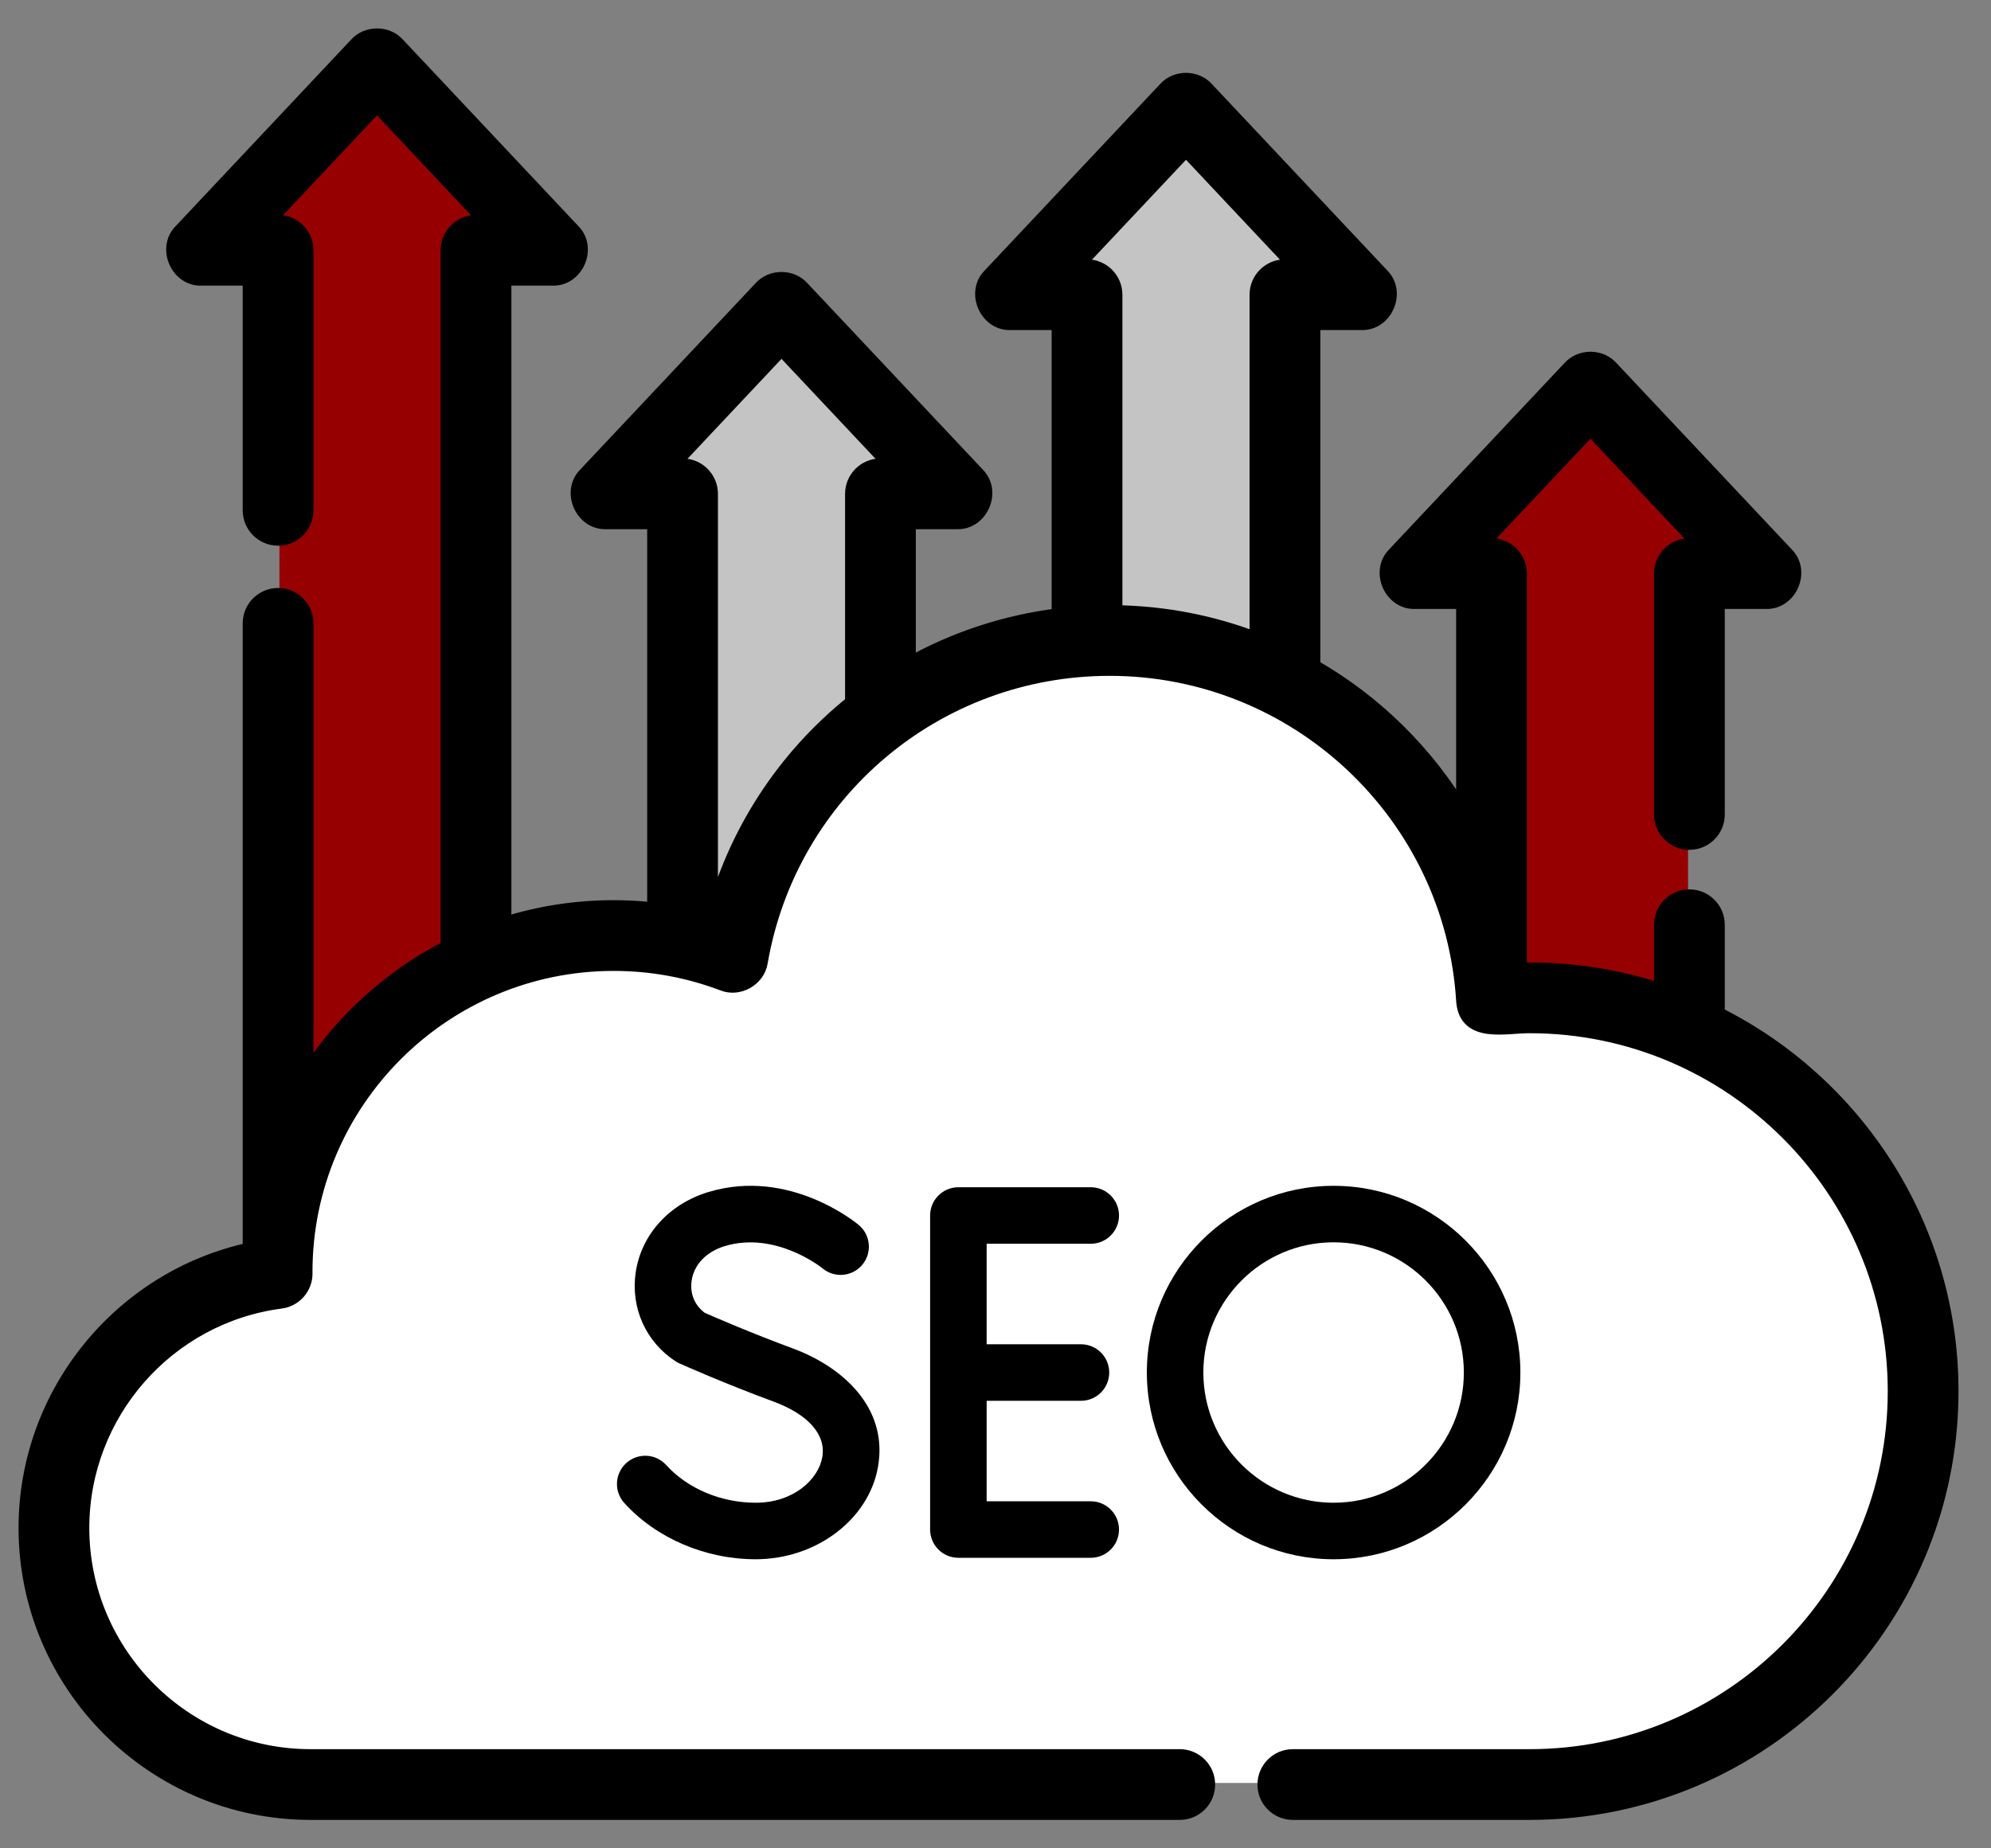 <svg xmlns="http://www.w3.org/2000/svg" width="56" height="52" viewBox="0 0 56 52" fill="none"><rect x="0" y="0" width="56" height="52" fill="#808080" stroke="none"/><path d="M7.834 35.81C7.834 35.796 7.833 35.783 7.833 35.769C7.833 30.55 12.063 26.32 17.282 26.32C18.46 26.32 19.586 26.538 20.626 26.931C21.501 21.879 25.903 18.035 31.205 18.035C36.917 18.035 41.585 22.495 41.923 28.122C42.276 28.088 42.634 28.07 42.995 28.07C49.095 28.07 54.04 33.015 54.04 39.114C54.04 45.214 49.095 50.159 42.995 50.159C37.02 50.159 12.014 50.159 8.774 50.159C4.794 50.159 1.568 46.933 1.568 42.953C1.568 39.292 4.299 36.271 7.834 35.81Z" fill="white"></path><path d="M41.923 28.121C41.923 28.121 41.923 28.122 41.923 28.122C42.276 28.088 42.634 28.07 42.995 28.07C44.592 28.07 46.109 28.409 47.479 29.019V16.158H49.629L44.701 10.919L39.774 16.158H41.923V28.121Z" fill="#960000"></path><path d="M30.569 18.056C30.78 18.044 30.991 18.035 31.205 18.035C32.978 18.035 34.651 18.465 36.125 19.227V8.326H38.274L33.347 3.088L28.419 8.326H30.569V18.056Z" fill="#C4C4C4"></path><path d="M19.215 26.522C19.699 26.623 20.172 26.759 20.626 26.931C21.102 24.18 22.626 21.789 24.77 20.18V13.918H26.92L21.992 8.679L17.065 13.918H19.215V26.522Z" fill="#C4C4C4"></path><path d="M7.86 35.05C8.126 31.519 10.332 28.529 13.416 27.145V7.08H15.565L10.638 1.841L5.711 7.08H7.86V35.05Z" fill="#960000"></path><mask id="path-6-outside-1_1_469" maskUnits="userSpaceOnUse" x="-0.278" y="0" width="56" height="52" fill="black"><rect fill="white" x="-0.278" width="56" height="52"></rect><path d="M48.312 28.524V26.016C48.312 25.577 47.956 25.221 47.517 25.221C47.078 25.221 46.722 25.577 46.722 26.016V27.869C45.558 27.486 44.316 27.278 43.025 27.278C42.932 27.278 42.839 27.28 42.746 27.282V16.137C42.746 15.698 42.39 15.342 41.951 15.342H41.636L44.734 12.049L47.832 15.342H47.517C47.078 15.342 46.722 15.698 46.722 16.137V22.914C46.722 23.353 47.078 23.709 47.517 23.709C47.956 23.709 48.312 23.353 48.312 22.914V16.932H49.671C50.347 16.955 50.729 16.069 50.25 15.593L45.313 10.344C45.015 10.013 44.453 10.013 44.155 10.344L39.218 15.593C38.739 16.07 39.122 16.955 39.797 16.932H41.156V22.897C40.132 21.172 38.673 19.739 36.936 18.744V9.086H38.295C38.97 9.108 39.353 8.223 38.874 7.746L33.937 2.498C33.638 2.167 33.077 2.167 32.779 2.498L27.842 7.746C27.362 8.223 27.745 9.108 28.421 9.086H29.779V17.312C28.267 17.499 26.84 17.977 25.559 18.694V14.688H26.918C27.594 14.71 27.976 13.825 27.497 13.348L22.56 8.1C22.262 7.769 21.7 7.769 21.402 8.1L16.465 13.348C15.986 13.825 16.369 14.71 17.044 14.688H18.403V25.589C18.025 25.547 17.645 25.525 17.261 25.525C16.189 25.525 15.155 25.691 14.183 25.997V7.836H15.542C16.217 7.859 16.6 6.974 16.121 6.497L11.184 1.248C10.885 0.917 10.323 0.917 10.025 1.248L5.088 6.497C4.609 6.974 4.992 7.859 5.667 7.836H7.026V14.357C7.026 14.796 7.382 15.152 7.821 15.152C8.26 15.152 8.616 14.796 8.616 14.357V7.041C8.616 6.602 8.26 6.246 7.821 6.246H7.507L10.604 2.953L13.702 6.246H13.388C12.949 6.246 12.593 6.602 12.593 7.041V26.65C10.969 27.483 9.596 28.736 8.616 30.264V17.537C8.616 17.098 8.26 16.742 7.821 16.742C7.382 16.742 7.026 17.098 7.026 17.537V35.049C7.023 35.085 7.02 35.121 7.018 35.157C3.384 35.952 0.722 39.204 0.722 42.985C0.722 47.404 4.317 51 8.736 51H33.183C33.623 51 33.978 50.644 33.978 50.205C33.978 49.766 33.623 49.41 33.183 49.41H8.736C5.194 49.41 2.312 46.528 2.312 42.985C2.312 39.769 4.713 37.031 7.898 36.616C8.295 36.565 8.592 36.225 8.59 35.825C8.59 35.811 8.59 35.797 8.589 35.779C8.593 31.001 12.482 27.115 17.261 27.115C18.315 27.115 19.348 27.303 20.331 27.675C20.78 27.858 21.324 27.547 21.395 27.067C22.224 22.285 26.352 18.814 31.212 18.814C36.474 18.814 40.842 22.925 41.158 28.173C41.238 29.162 42.351 28.863 43.025 28.868C48.689 28.868 53.296 33.476 53.296 39.139C53.296 44.802 48.689 49.41 43.025 49.41H36.363C35.924 49.41 35.568 49.766 35.568 50.205C35.568 50.644 35.924 51 36.363 51H43.025C49.565 51 54.886 45.679 54.886 39.139C54.886 34.498 52.206 30.471 48.312 28.524ZM33.358 4.203L36.455 7.496H36.141C35.702 7.496 35.346 7.852 35.346 8.291V17.989C34.106 17.512 32.766 17.245 31.369 17.226V8.291C31.369 7.852 31.013 7.496 30.574 7.496H30.26L33.358 4.203ZM20.02 25.902C20.011 25.899 20.002 25.897 19.993 25.895V13.893C19.993 13.454 19.637 13.098 19.198 13.098H18.883L21.981 9.804L25.079 13.098H24.764C24.325 13.098 23.969 13.454 23.969 13.893V19.767C22.068 21.294 20.652 23.421 20.02 25.902Z"></path></mask><path d="M48.312 28.524V26.016C48.312 25.577 47.956 25.221 47.517 25.221C47.078 25.221 46.722 25.577 46.722 26.016V27.869C45.558 27.486 44.316 27.278 43.025 27.278C42.932 27.278 42.839 27.28 42.746 27.282V16.137C42.746 15.698 42.39 15.342 41.951 15.342H41.636L44.734 12.049L47.832 15.342H47.517C47.078 15.342 46.722 15.698 46.722 16.137V22.914C46.722 23.353 47.078 23.709 47.517 23.709C47.956 23.709 48.312 23.353 48.312 22.914V16.932H49.671C50.347 16.955 50.729 16.069 50.25 15.593L45.313 10.344C45.015 10.013 44.453 10.013 44.155 10.344L39.218 15.593C38.739 16.07 39.122 16.955 39.797 16.932H41.156V22.897C40.132 21.172 38.673 19.739 36.936 18.744V9.086H38.295C38.97 9.108 39.353 8.223 38.874 7.746L33.937 2.498C33.638 2.167 33.077 2.167 32.779 2.498L27.842 7.746C27.362 8.223 27.745 9.108 28.421 9.086H29.779V17.312C28.267 17.499 26.84 17.977 25.559 18.694V14.688H26.918C27.594 14.71 27.976 13.825 27.497 13.348L22.56 8.1C22.262 7.769 21.7 7.769 21.402 8.1L16.465 13.348C15.986 13.825 16.369 14.71 17.044 14.688H18.403V25.589C18.025 25.547 17.645 25.525 17.261 25.525C16.189 25.525 15.155 25.691 14.183 25.997V7.836H15.542C16.217 7.859 16.6 6.974 16.121 6.497L11.184 1.248C10.885 0.917 10.323 0.917 10.025 1.248L5.088 6.497C4.609 6.974 4.992 7.859 5.667 7.836H7.026V14.357C7.026 14.796 7.382 15.152 7.821 15.152C8.26 15.152 8.616 14.796 8.616 14.357V7.041C8.616 6.602 8.26 6.246 7.821 6.246H7.507L10.604 2.953L13.702 6.246H13.388C12.949 6.246 12.593 6.602 12.593 7.041V26.65C10.969 27.483 9.596 28.736 8.616 30.264V17.537C8.616 17.098 8.26 16.742 7.821 16.742C7.382 16.742 7.026 17.098 7.026 17.537V35.049C7.023 35.085 7.02 35.121 7.018 35.157C3.384 35.952 0.722 39.204 0.722 42.985C0.722 47.404 4.317 51 8.736 51H33.183C33.623 51 33.978 50.644 33.978 50.205C33.978 49.766 33.623 49.41 33.183 49.41H8.736C5.194 49.41 2.312 46.528 2.312 42.985C2.312 39.769 4.713 37.031 7.898 36.616C8.295 36.565 8.592 36.225 8.59 35.825C8.59 35.811 8.59 35.797 8.589 35.779C8.593 31.001 12.482 27.115 17.261 27.115C18.315 27.115 19.348 27.303 20.331 27.675C20.78 27.858 21.324 27.547 21.395 27.067C22.224 22.285 26.352 18.814 31.212 18.814C36.474 18.814 40.842 22.925 41.158 28.173C41.238 29.162 42.351 28.863 43.025 28.868C48.689 28.868 53.296 33.476 53.296 39.139C53.296 44.802 48.689 49.41 43.025 49.41H36.363C35.924 49.41 35.568 49.766 35.568 50.205C35.568 50.644 35.924 51 36.363 51H43.025C49.565 51 54.886 45.679 54.886 39.139C54.886 34.498 52.206 30.471 48.312 28.524ZM33.358 4.203L36.455 7.496H36.141C35.702 7.496 35.346 7.852 35.346 8.291V17.989C34.106 17.512 32.766 17.245 31.369 17.226V8.291C31.369 7.852 31.013 7.496 30.574 7.496H30.26L33.358 4.203ZM20.02 25.902C20.011 25.899 20.002 25.897 19.993 25.895V13.893C19.993 13.454 19.637 13.098 19.198 13.098H18.883L21.981 9.804L25.079 13.098H24.764C24.325 13.098 23.969 13.454 23.969 13.893V19.767C22.068 21.294 20.652 23.421 20.02 25.902Z" fill="black"></path><path d="M48.312 28.524V26.016C48.312 25.577 47.956 25.221 47.517 25.221C47.078 25.221 46.722 25.577 46.722 26.016V27.869C45.558 27.486 44.316 27.278 43.025 27.278C42.932 27.278 42.839 27.28 42.746 27.282V16.137C42.746 15.698 42.39 15.342 41.951 15.342H41.636L44.734 12.049L47.832 15.342H47.517C47.078 15.342 46.722 15.698 46.722 16.137V22.914C46.722 23.353 47.078 23.709 47.517 23.709C47.956 23.709 48.312 23.353 48.312 22.914V16.932H49.671C50.347 16.955 50.729 16.069 50.25 15.593L45.313 10.344C45.015 10.013 44.453 10.013 44.155 10.344L39.218 15.593C38.739 16.07 39.122 16.955 39.797 16.932H41.156V22.897C40.132 21.172 38.673 19.739 36.936 18.744V9.086H38.295C38.97 9.108 39.353 8.223 38.874 7.746L33.937 2.498C33.638 2.167 33.077 2.167 32.779 2.498L27.842 7.746C27.362 8.223 27.745 9.108 28.421 9.086H29.779V17.312C28.267 17.499 26.84 17.977 25.559 18.694V14.688H26.918C27.594 14.71 27.976 13.825 27.497 13.348L22.56 8.1C22.262 7.769 21.7 7.769 21.402 8.1L16.465 13.348C15.986 13.825 16.369 14.71 17.044 14.688H18.403V25.589C18.025 25.547 17.645 25.525 17.261 25.525C16.189 25.525 15.155 25.691 14.183 25.997V7.836H15.542C16.217 7.859 16.6 6.974 16.121 6.497L11.184 1.248C10.885 0.917 10.323 0.917 10.025 1.248L5.088 6.497C4.609 6.974 4.992 7.859 5.667 7.836H7.026V14.357C7.026 14.796 7.382 15.152 7.821 15.152C8.26 15.152 8.616 14.796 8.616 14.357V7.041C8.616 6.602 8.26 6.246 7.821 6.246H7.507L10.604 2.953L13.702 6.246H13.388C12.949 6.246 12.593 6.602 12.593 7.041V26.65C10.969 27.483 9.596 28.736 8.616 30.264V17.537C8.616 17.098 8.26 16.742 7.821 16.742C7.382 16.742 7.026 17.098 7.026 17.537V35.049C7.023 35.085 7.02 35.121 7.018 35.157C3.384 35.952 0.722 39.204 0.722 42.985C0.722 47.404 4.317 51 8.736 51H33.183C33.623 51 33.978 50.644 33.978 50.205C33.978 49.766 33.623 49.41 33.183 49.41H8.736C5.194 49.41 2.312 46.528 2.312 42.985C2.312 39.769 4.713 37.031 7.898 36.616C8.295 36.565 8.592 36.225 8.59 35.825C8.59 35.811 8.59 35.797 8.589 35.779C8.593 31.001 12.482 27.115 17.261 27.115C18.315 27.115 19.348 27.303 20.331 27.675C20.78 27.858 21.324 27.547 21.395 27.067C22.224 22.285 26.352 18.814 31.212 18.814C36.474 18.814 40.842 22.925 41.158 28.173C41.238 29.162 42.351 28.863 43.025 28.868C48.689 28.868 53.296 33.476 53.296 39.139C53.296 44.802 48.689 49.41 43.025 49.41H36.363C35.924 49.41 35.568 49.766 35.568 50.205C35.568 50.644 35.924 51 36.363 51H43.025C49.565 51 54.886 45.679 54.886 39.139C54.886 34.498 52.206 30.471 48.312 28.524ZM33.358 4.203L36.455 7.496H36.141C35.702 7.496 35.346 7.852 35.346 8.291V17.989C34.106 17.512 32.766 17.245 31.369 17.226V8.291C31.369 7.852 31.013 7.496 30.574 7.496H30.26L33.358 4.203ZM20.02 25.902C20.011 25.899 20.002 25.897 19.993 25.895V13.893C19.993 13.454 19.637 13.098 19.198 13.098H18.883L21.981 9.804L25.079 13.098H24.764C24.325 13.098 23.969 13.454 23.969 13.893V19.767C22.068 21.294 20.652 23.421 20.02 25.902Z" stroke="black" stroke-width="0.4" mask="url(#path-6-outside-1_1_469)"></path><path d="M30.679 34.991C31.118 34.991 31.474 34.635 31.474 34.196C31.474 33.757 31.118 33.401 30.679 33.401H26.956C26.517 33.401 26.161 33.757 26.161 34.196V43.031C26.161 43.47 26.517 43.826 26.956 43.826H30.679C31.118 43.826 31.474 43.47 31.474 43.031C31.474 42.592 31.118 42.236 30.679 42.236H27.751V39.409H30.404C30.843 39.409 31.199 39.053 31.199 38.614C31.199 38.175 30.844 37.819 30.404 37.819H27.751V34.991H30.679V34.991Z" fill="black"></path><path d="M21.255 42.277C20.28 42.277 19.339 41.88 18.737 41.216C18.443 40.891 17.94 40.866 17.614 41.161C17.289 41.456 17.264 41.959 17.559 42.284C18.457 43.275 19.839 43.867 21.255 43.867C22.951 43.867 24.429 42.754 24.693 41.279C24.997 39.577 23.658 38.438 22.305 37.938C21.157 37.515 20.093 37.053 19.824 36.935C19.539 36.726 19.401 36.393 19.453 36.032C19.518 35.578 19.867 35.213 20.386 35.057C21.817 34.626 23.11 35.662 23.135 35.683C23.471 35.963 23.971 35.919 24.252 35.584C24.535 35.248 24.491 34.746 24.155 34.464C24.076 34.398 22.2 32.85 19.928 33.535C18.817 33.869 18.032 34.739 17.879 35.806C17.736 36.799 18.167 37.754 19.001 38.298C19.037 38.321 19.073 38.341 19.112 38.358C19.163 38.381 20.381 38.924 21.754 39.43C22.74 39.794 23.241 40.366 23.127 41C23.017 41.619 22.323 42.277 21.255 42.277Z" fill="black"></path><path d="M42.763 38.614C42.763 35.717 40.406 33.361 37.51 33.361C34.613 33.361 32.257 35.717 32.257 38.614C32.257 41.51 34.613 43.867 37.51 43.867C40.406 43.867 42.763 41.51 42.763 38.614ZM33.846 38.614C33.846 36.594 35.49 34.95 37.51 34.95C39.53 34.95 41.173 36.594 41.173 38.614C41.173 40.634 39.53 42.277 37.51 42.277C35.49 42.277 33.846 40.634 33.846 38.614Z" fill="black"></path></svg>